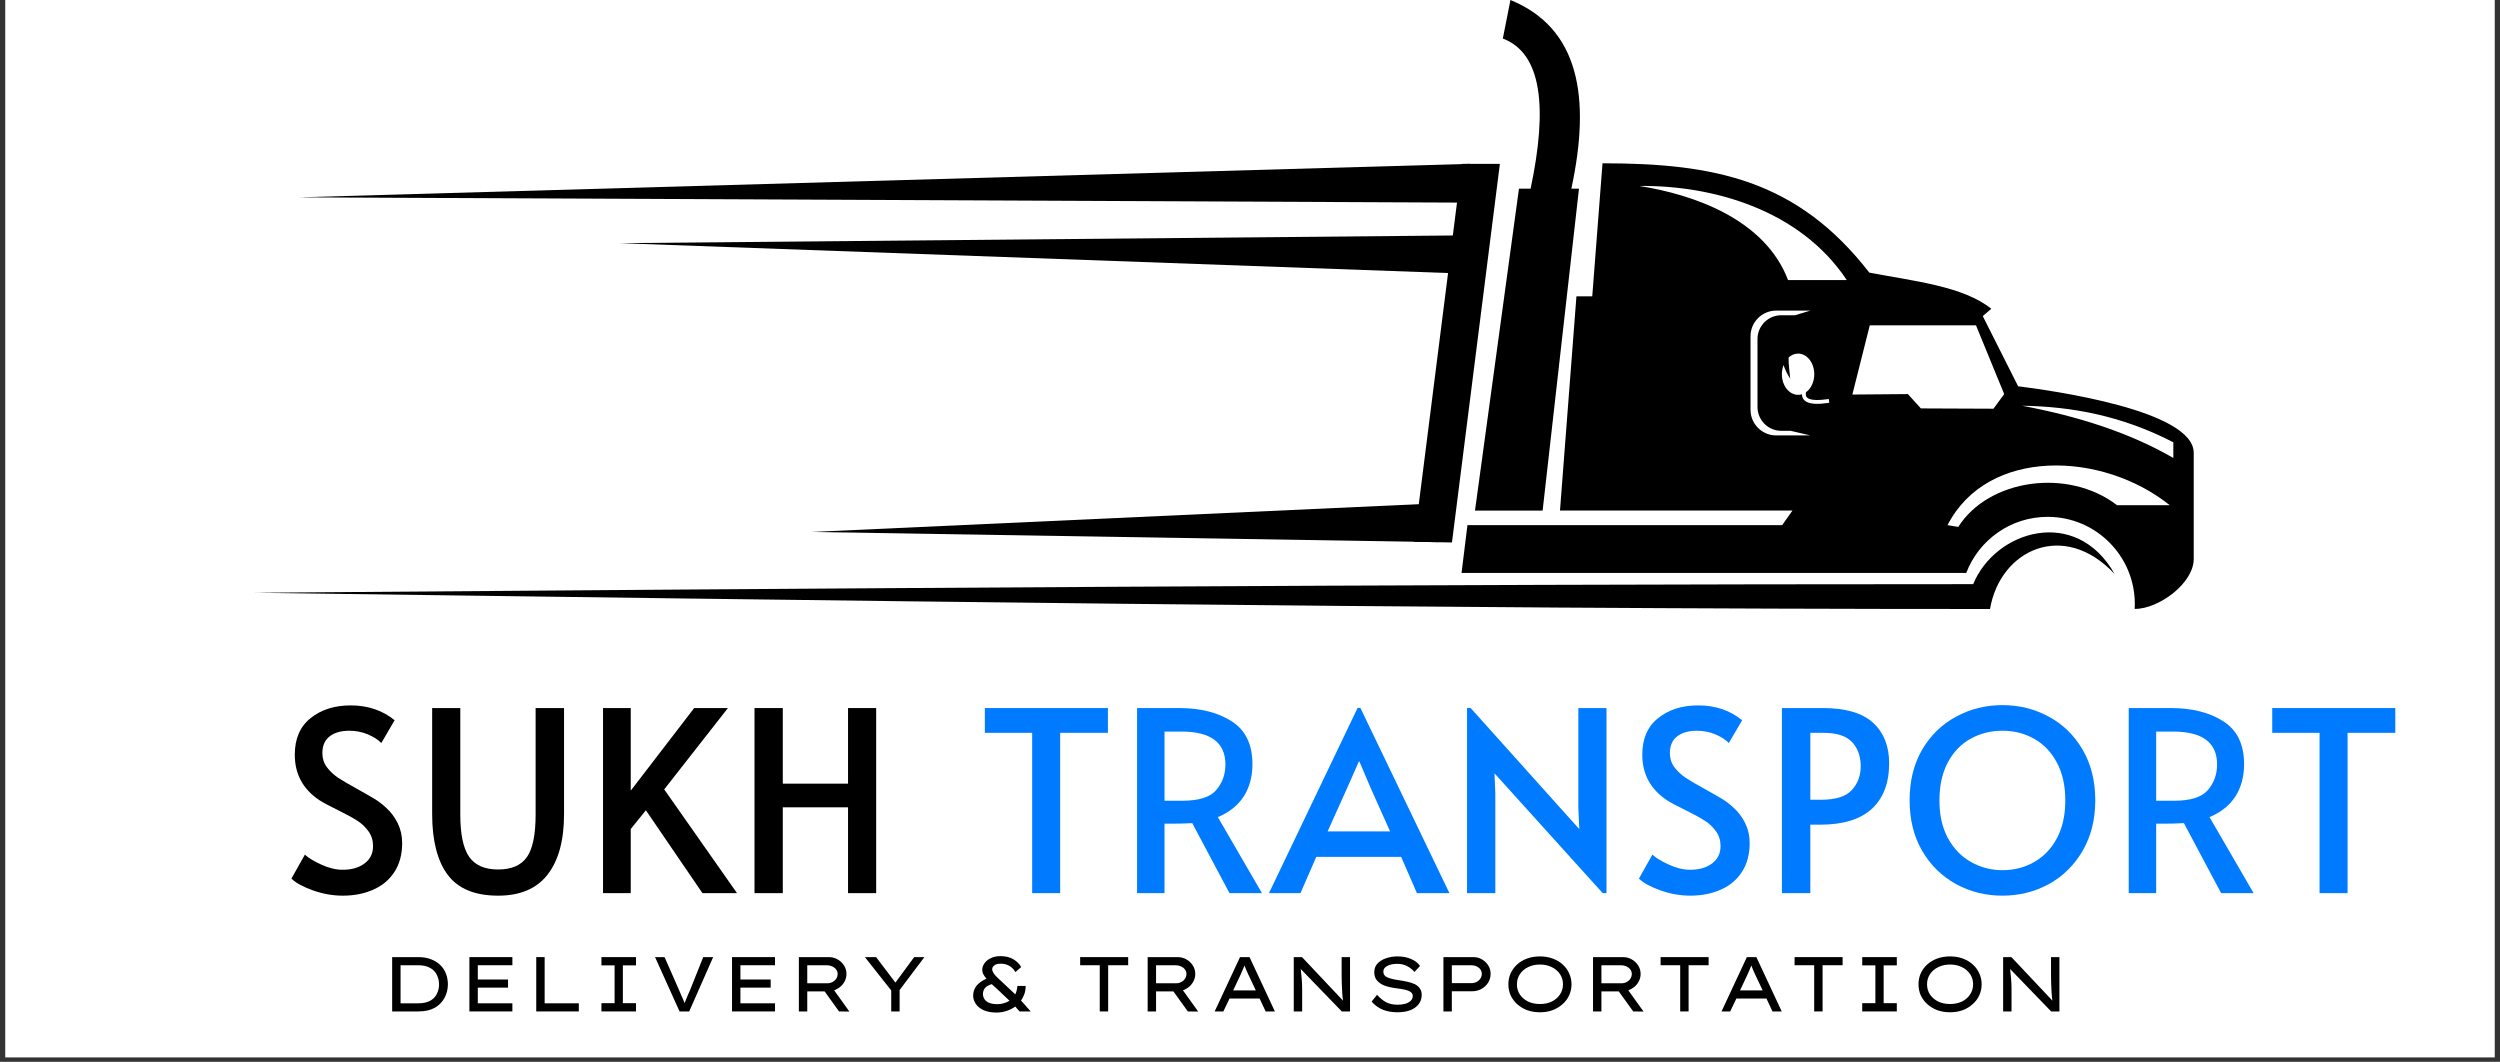<svg version="1.0" preserveAspectRatio="xMidYMid meet" height="158" viewBox="0 0 279 118.5" zoomAndPan="magnify" width="372" xmlns:xlink="http://www.w3.org/1999/xlink" xmlns="http://www.w3.org/2000/svg"><rect x="0" y="0" width="279" height="118.5" fill="#333333" stroke="none"/><defs><g></g><clipPath id="74d8a07ff5"><path clip-rule="nonzero" d="M 0.586 0 L 278.414 0 L 278.414 118.004 L 0.586 118.004 Z M 0.586 0"></path></clipPath><clipPath id="9d3ae4b403"><path clip-rule="nonzero" d="M 28.332 0 L 244.918 0 L 244.918 67.965 L 28.332 67.965 Z M 28.332 0"></path></clipPath></defs><g clip-path="url(#74d8a07ff5)"><path fill-rule="nonzero" fill-opacity="1" d="M 0.586 0 L 278.414 0 L 278.414 118.004 L 0.586 118.004 Z M 0.586 0" fill="#ffffff"></path></g><g clip-path="url(#9d3ae4b403)"><path fill-rule="evenodd" fill-opacity="1" d="M 198.215 34.664 L 202.035 34.664 L 200.332 35.18 L 198.785 35.18 C 197.328 35.18 196.137 36.371 196.137 37.828 L 196.137 45.43 C 196.137 46.887 197.328 48.078 198.785 48.078 L 199.828 48.078 L 202.039 48.594 L 198.219 48.594 C 196.645 48.594 195.359 47.309 195.359 45.734 L 195.359 37.523 C 195.355 35.949 196.645 34.664 198.215 34.664 M 200.668 39.461 C 201.664 39.461 202.473 40.488 202.473 41.766 C 202.473 42.629 202.098 43.383 201.547 43.773 L 201.531 43.898 C 201.52 44.02 201.527 44.148 201.586 44.258 C 201.895 44.812 203.395 44.621 203.879 44.555 L 204.09 44.523 L 204.148 44.945 L 203.938 44.977 C 203.207 45.078 201.652 45.262 201.211 44.465 C 201.133 44.32 201.098 44.164 201.098 44 C 200.961 44.047 200.812 44.066 200.664 44.066 C 199.668 44.066 198.859 43.039 198.859 41.766 C 198.859 41.398 198.922 41.055 199.043 40.746 C 199.23 41.285 199.473 41.789 199.789 42.254 C 199.719 41.473 199.59 40.707 199.605 39.898 C 199.91 39.621 200.273 39.461 200.668 39.461 Z M 208.668 36.305 L 220.52 36.305 L 223.668 43.98 L 222.473 45.613 L 214.371 45.578 L 212.922 43.98 L 206.723 44.031 Z M 206.098 31.254 C 203.914 31.254 201.727 31.254 199.547 31.254 C 196.941 24.414 188.938 21.699 182.945 20.754 C 191.145 20.66 200.895 23.414 206.098 31.254 Z M 242.543 49.359 C 236.844 46.41 231.234 45.363 225.668 45.281 C 231.809 46.441 237.539 48.219 242.543 51.109 C 242.543 50.527 242.543 49.945 242.543 49.359 Z M 242.145 56.383 L 236.266 56.383 C 230.797 52.176 221.918 53.461 218.543 58.805 L 217.344 58.605 C 221.832 49.875 234.66 50.371 242.145 56.383 Z M 169.516 21.055 L 170.816 21.055 C 172.742 11.945 172.059 5.941 167.715 4.301 C 167.996 2.871 168.285 1.434 168.566 0 C 176.242 3.141 177.559 10.844 175.363 21.055 L 176.215 21.055 L 172.156 56.984 L 164.609 56.984 Z M 28.43 66.152 C 93.363 67.016 157.316 67.965 222.086 67.965 C 223.215 61.332 230.34 58.012 235.992 64.059 C 231.676 56.422 222.664 59.207 220.207 65.191 C 156.262 65.191 92.375 65.656 28.43 66.152 Z M 225.223 43.109 C 223.906 40.496 222.594 37.887 221.277 35.277 C 221.594 35.004 221.91 34.734 222.23 34.461 C 219.09 31.934 213.613 31.379 208.613 30.422 C 200.562 20.031 191.246 18.223 178.84 18.223 L 177.695 33.074 L 175.93 33.074 L 174.094 56.977 L 200.039 56.977 L 198.891 58.602 L 163.766 58.602 L 163.109 63.938 L 219.434 63.938 C 220.828 60.281 224.371 57.68 228.52 57.68 C 233.891 57.68 238.246 62.035 238.246 67.406 C 238.246 67.594 238.238 67.777 238.23 67.961 C 240.914 67.961 244.82 65.105 244.82 62.375 C 244.82 58.43 244.82 54.48 244.82 50.539 C 244.82 45.777 228.934 43.574 225.223 43.109 Z M 225.223 43.109" fill="#000000"></path></g><path fill-rule="evenodd" fill-opacity="1" d="M 157.805 60.461 L 163.148 18.285 L 167.387 18.285 L 162.039 60.539 Z M 157.805 60.461" fill="#000000"></path><path fill-rule="evenodd" fill-opacity="1" d="M 164.051 18.285 L 33.312 22.023 L 164.305 22.617 Z M 164.051 18.285" fill="#000000"></path><path fill-rule="evenodd" fill-opacity="1" d="M 164.52 26.258 L 69.164 27.137 L 164.773 30.586 Z M 164.52 26.258" fill="#000000"></path><path fill-rule="evenodd" fill-opacity="1" d="M 160.301 56.176 L 90.598 59.367 L 160.555 60.504 Z M 160.301 56.176" fill="#000000"></path><g fill-opacity="1" fill="#000000"><g transform="translate(31.32, 99.675)"><g><path d="M 6.938 0.281 C 5.812 0.281 4.695 0.082 3.594 -0.312 C 2.488 -0.707 1.691 -1.145 1.203 -1.625 L 2.703 -4.297 C 3.086 -3.941 3.695 -3.57 4.531 -3.188 C 5.363 -2.801 6.164 -2.609 6.938 -2.609 C 7.926 -2.609 8.734 -2.844 9.359 -3.312 C 9.992 -3.781 10.312 -4.426 10.312 -5.25 C 10.312 -5.883 10.141 -6.438 9.797 -6.906 C 9.461 -7.375 9.051 -7.766 8.562 -8.078 C 8.082 -8.391 7.391 -8.77 6.484 -9.219 C 5.422 -9.738 4.691 -10.129 4.297 -10.391 C 2.484 -11.609 1.578 -13.297 1.578 -15.453 C 1.578 -17.234 2.164 -18.594 3.344 -19.531 C 4.52 -20.477 6.008 -20.953 7.812 -20.953 C 9.738 -20.953 11.375 -20.398 12.719 -19.297 L 11.234 -16.75 C 10.879 -17.125 10.379 -17.445 9.734 -17.719 C 9.086 -17.988 8.398 -18.125 7.672 -18.125 C 6.734 -18.125 5.992 -17.91 5.453 -17.484 C 4.922 -17.066 4.656 -16.445 4.656 -15.625 C 4.656 -15.039 4.82 -14.52 5.156 -14.062 C 5.5 -13.602 5.926 -13.203 6.438 -12.859 C 6.957 -12.523 7.66 -12.113 8.547 -11.625 C 9.391 -11.156 10.035 -10.785 10.484 -10.516 C 10.93 -10.242 11.352 -9.922 11.75 -9.547 C 12.289 -9.066 12.727 -8.488 13.062 -7.812 C 13.395 -7.133 13.562 -6.395 13.562 -5.594 C 13.562 -4.332 13.273 -3.258 12.703 -2.375 C 12.141 -1.5 11.352 -0.836 10.344 -0.391 C 9.344 0.055 8.207 0.281 6.938 0.281 Z M 6.938 0.281"></path></g></g></g><g fill-opacity="1" fill="#000000"><g transform="translate(46.291, 99.675)"><g><path d="M 9.297 0.281 C 6.711 0.281 4.836 -0.492 3.672 -2.047 C 2.516 -3.598 1.938 -5.859 1.938 -8.828 L 1.938 -20.656 L 5.078 -20.656 L 5.078 -8.766 C 5.078 -6.578 5.406 -5.008 6.062 -4.062 C 6.719 -3.113 7.797 -2.641 9.297 -2.641 C 10.797 -2.641 11.867 -3.102 12.516 -4.031 C 13.16 -4.957 13.484 -6.535 13.484 -8.766 L 13.484 -20.656 L 16.656 -20.656 L 16.656 -8.828 C 16.656 -5.879 16.039 -3.625 14.812 -2.062 C 13.594 -0.5 11.754 0.281 9.297 0.281 Z M 9.297 0.281"></path></g></g></g><g fill-opacity="1" fill="#000000"><g transform="translate(65.11, 99.675)"><g><path d="M 6.969 -9.25 L 5.281 -7.156 L 5.281 0 L 2.188 0 L 2.188 -20.656 L 5.281 -20.656 L 5.281 -11.438 L 12.359 -20.656 L 16.125 -20.656 L 9.016 -11.578 L 17.141 0 L 13.281 0 Z M 6.969 -9.25"></path></g></g></g><g fill-opacity="1" fill="#000000"><g transform="translate(82.047, 99.675)"><g><path d="M 2.156 -20.656 L 5.312 -20.656 L 5.312 -12.219 L 12.594 -12.219 L 12.594 -20.656 L 15.734 -20.656 L 15.734 0 L 12.594 0 L 12.594 -9.578 L 5.312 -9.578 L 5.312 0 L 2.156 0 Z M 2.156 -20.656"></path></g></g></g><g fill-opacity="1" fill="#000000"><g transform="translate(100.17, 99.675)"><g></g></g></g><g fill-opacity="1" fill="#000000"><g transform="translate(42.343, 112.876)"><g><path d="M 4.359 -6.062 C 4.898 -6.062 5.375 -5.977 5.781 -5.812 C 6.188 -5.656 6.531 -5.438 6.812 -5.156 C 7.094 -4.883 7.301 -4.562 7.438 -4.188 C 7.57 -3.82 7.641 -3.438 7.641 -3.031 C 7.641 -2.477 7.516 -1.973 7.266 -1.516 C 7.023 -1.055 6.66 -0.688 6.172 -0.406 C 5.68 -0.133 5.078 0 4.359 0 L 1.422 0 L 1.422 -6.062 Z M 4.312 -0.906 C 4.863 -0.906 5.312 -1 5.656 -1.188 C 6 -1.375 6.25 -1.629 6.406 -1.953 C 6.57 -2.273 6.656 -2.633 6.656 -3.031 C 6.656 -3.406 6.57 -3.754 6.406 -4.078 C 6.25 -4.41 6 -4.672 5.656 -4.859 C 5.312 -5.055 4.863 -5.156 4.312 -5.156 L 2.359 -5.156 L 2.359 -0.906 Z M 4.312 -0.906"></path></g></g></g><g fill-opacity="1" fill="#000000"><g transform="translate(50.963, 112.876)"><g><path d="M 1.422 -6.062 L 6.219 -6.062 L 6.219 -5.156 L 2.359 -5.156 L 2.359 -3.562 L 5.734 -3.562 L 5.734 -2.656 L 2.359 -2.656 L 2.359 -0.906 L 6.219 -0.906 L 6.219 0 L 1.422 0 Z M 1.422 -6.062"></path></g></g></g><g fill-opacity="1" fill="#000000"><g transform="translate(58.423, 112.876)"><g><path d="M 6.172 -0.906 L 6.172 0 L 1.422 0 L 1.422 -6.062 L 2.359 -6.062 L 2.359 -0.906 Z M 6.172 -0.906"></path></g></g></g><g fill-opacity="1" fill="#000000"><g transform="translate(65.683, 112.876)"><g><path d="M 5.297 0 L 1.438 0 L 1.438 -0.922 L 2.906 -0.922 L 2.906 -5.141 L 1.438 -5.141 L 1.438 -6.062 L 5.297 -6.062 L 5.297 -5.141 L 3.828 -5.141 L 3.828 -0.922 L 5.297 -0.922 Z M 5.297 0"></path></g></g></g><g fill-opacity="1" fill="#000000"><g transform="translate(72.432, 112.876)"><g><path d="M 7.156 -6.062 L 4.484 0 L 3.406 0 L 0.672 -6.062 L 1.734 -6.062 L 3.328 -2.438 C 3.422 -2.219 3.523 -1.973 3.641 -1.703 C 3.766 -1.441 3.875 -1.188 3.969 -0.938 C 4.07 -1.188 4.176 -1.441 4.281 -1.703 C 4.395 -1.961 4.5 -2.203 4.594 -2.422 L 6.047 -6.062 Z M 7.156 -6.062"></path></g></g></g><g fill-opacity="1" fill="#000000"><g transform="translate(80.272, 112.876)"><g><path d="M 1.422 -6.062 L 6.219 -6.062 L 6.219 -5.156 L 2.359 -5.156 L 2.359 -3.562 L 5.734 -3.562 L 5.734 -2.656 L 2.359 -2.656 L 2.359 -0.906 L 6.219 -0.906 L 6.219 0 L 1.422 0 Z M 1.422 -6.062"></path></g></g></g><g fill-opacity="1" fill="#000000"><g transform="translate(87.731, 112.876)"><g><path d="M 6.734 -4.188 C 6.734 -3.906 6.672 -3.641 6.547 -3.391 C 6.43 -3.148 6.27 -2.941 6.062 -2.766 C 5.852 -2.586 5.617 -2.453 5.359 -2.359 L 7.062 0.016 L 5.906 0 L 4.297 -2.234 L 2.359 -2.234 L 2.359 0 L 1.422 0 L 1.422 -6.062 L 4.781 -6.062 C 5.125 -6.062 5.441 -5.977 5.734 -5.812 C 6.035 -5.645 6.273 -5.422 6.453 -5.141 C 6.641 -4.859 6.734 -4.539 6.734 -4.188 Z M 4.531 -5.156 L 2.359 -5.156 L 2.359 -3.141 L 4.594 -3.141 C 4.801 -3.141 4.992 -3.188 5.172 -3.281 C 5.348 -3.375 5.488 -3.5 5.594 -3.656 C 5.695 -3.82 5.75 -4 5.75 -4.188 C 5.75 -4.375 5.691 -4.539 5.578 -4.688 C 5.473 -4.832 5.328 -4.945 5.141 -5.031 C 4.953 -5.113 4.75 -5.156 4.531 -5.156 Z M 4.531 -5.156"></path></g></g></g><g fill-opacity="1" fill="#000000"><g transform="translate(95.944, 112.876)"><g><path d="M 7.219 -6.062 L 4.453 -2.391 L 4.453 0 L 3.516 0 L 3.516 -2.344 L 0.578 -6.062 L 1.828 -6.062 L 3.984 -3.219 L 6.078 -6.062 Z M 7.219 -6.062"></path></g></g></g><g fill-opacity="1" fill="#000000"><g transform="translate(103.742, 112.876)"><g></g></g></g><g fill-opacity="1" fill="#000000"><g transform="translate(107.588, 112.876)"><g><path d="M 3.656 0.125 C 3.062 0.125 2.566 0.035 2.172 -0.141 C 1.785 -0.328 1.492 -0.566 1.297 -0.859 C 1.109 -1.148 1.016 -1.457 1.016 -1.781 C 1.016 -2.164 1.133 -2.52 1.375 -2.844 C 1.625 -3.164 2 -3.438 2.5 -3.656 C 2.363 -3.812 2.25 -3.973 2.156 -4.141 C 2.07 -4.305 2.031 -4.477 2.031 -4.656 C 2.031 -4.895 2.109 -5.129 2.266 -5.359 C 2.43 -5.598 2.664 -5.789 2.969 -5.938 C 3.281 -6.094 3.648 -6.172 4.078 -6.172 C 4.648 -6.172 5.129 -6.051 5.516 -5.812 C 5.898 -5.582 6.188 -5.297 6.375 -4.953 L 5.734 -4.391 C 5.535 -4.723 5.297 -4.961 5.016 -5.109 C 4.734 -5.254 4.438 -5.328 4.125 -5.328 C 3.758 -5.328 3.504 -5.258 3.359 -5.125 C 3.211 -5 3.141 -4.863 3.141 -4.719 C 3.141 -4.582 3.188 -4.441 3.281 -4.297 C 3.375 -4.148 3.488 -4.008 3.625 -3.875 C 3.758 -3.738 3.891 -3.613 4.016 -3.5 L 5.719 -1.906 C 5.781 -2.039 5.832 -2.188 5.875 -2.344 C 5.914 -2.5 5.941 -2.664 5.953 -2.844 L 6.875 -2.844 C 6.875 -2.52 6.828 -2.223 6.734 -1.953 C 6.641 -1.68 6.516 -1.438 6.359 -1.219 C 6.547 -1.008 6.738 -0.789 6.938 -0.562 C 7.145 -0.344 7.312 -0.156 7.438 0 L 6.203 0 C 6.129 -0.07 6.047 -0.16 5.953 -0.266 C 5.867 -0.367 5.789 -0.461 5.719 -0.547 C 5.414 -0.328 5.082 -0.16 4.719 -0.047 C 4.363 0.066 4.008 0.125 3.656 0.125 Z M 2.109 -1.938 C 2.109 -1.75 2.16 -1.566 2.266 -1.391 C 2.367 -1.223 2.539 -1.082 2.781 -0.969 C 3.02 -0.863 3.336 -0.812 3.734 -0.812 C 3.953 -0.812 4.176 -0.844 4.406 -0.906 C 4.645 -0.969 4.867 -1.062 5.078 -1.188 L 3.578 -2.609 C 3.504 -2.672 3.426 -2.738 3.344 -2.812 C 3.258 -2.895 3.176 -2.973 3.094 -3.047 C 2.719 -2.93 2.457 -2.773 2.312 -2.578 C 2.176 -2.391 2.109 -2.176 2.109 -1.938 Z M 2.109 -1.938"></path></g></g></g><g fill-opacity="1" fill="#000000"><g transform="translate(115.948, 112.876)"><g></g></g></g><g fill-opacity="1" fill="#000000"><g transform="translate(119.795, 112.876)"><g><path d="M 2.938 0 L 2.938 -5.156 L 0.75 -5.156 L 0.75 -6.062 L 6.109 -6.062 L 6.109 -5.156 L 3.875 -5.156 L 3.875 0 Z M 2.938 0"></path></g></g></g><g fill-opacity="1" fill="#000000"><g transform="translate(126.657, 112.876)"><g><path d="M 6.734 -4.188 C 6.734 -3.906 6.672 -3.641 6.547 -3.391 C 6.43 -3.148 6.27 -2.941 6.062 -2.766 C 5.852 -2.586 5.617 -2.453 5.359 -2.359 L 7.062 0.016 L 5.906 0 L 4.297 -2.234 L 2.359 -2.234 L 2.359 0 L 1.422 0 L 1.422 -6.062 L 4.781 -6.062 C 5.125 -6.062 5.441 -5.977 5.734 -5.812 C 6.035 -5.645 6.273 -5.422 6.453 -5.141 C 6.641 -4.859 6.734 -4.539 6.734 -4.188 Z M 4.531 -5.156 L 2.359 -5.156 L 2.359 -3.141 L 4.594 -3.141 C 4.801 -3.141 4.992 -3.188 5.172 -3.281 C 5.348 -3.375 5.488 -3.5 5.594 -3.656 C 5.695 -3.82 5.75 -4 5.75 -4.188 C 5.75 -4.375 5.691 -4.539 5.578 -4.688 C 5.473 -4.832 5.328 -4.945 5.141 -5.031 C 4.953 -5.113 4.75 -5.156 4.531 -5.156 Z M 4.531 -5.156"></path></g></g></g><g fill-opacity="1" fill="#000000"><g transform="translate(134.87, 112.876)"><g><path d="M 6.375 0 L 5.703 -1.438 L 2.344 -1.438 L 1.656 0 L 0.688 0 L 3.516 -6.062 L 4.578 -6.062 L 7.406 0 Z M 3.547 -4.031 L 2.75 -2.344 L 5.281 -2.344 L 4.469 -4.062 C 4.395 -4.238 4.316 -4.41 4.234 -4.578 C 4.16 -4.742 4.086 -4.926 4.016 -5.125 C 3.941 -4.926 3.863 -4.738 3.781 -4.562 C 3.707 -4.383 3.629 -4.207 3.547 -4.031 Z M 3.547 -4.031"></path></g></g></g><g fill-opacity="1" fill="#000000"><g transform="translate(142.961, 112.876)"><g><path d="M 6.766 -6.062 L 7.703 -6.062 L 7.703 0 L 6.781 0 L 2.203 -4.734 C 2.242 -4.367 2.281 -4 2.312 -3.625 C 2.344 -3.258 2.359 -2.891 2.359 -2.516 L 2.359 0 L 1.422 0 L 1.422 -6.062 L 2.344 -6.062 L 6.922 -1.203 C 6.879 -1.484 6.848 -1.789 6.828 -2.125 C 6.805 -2.457 6.789 -2.789 6.781 -3.125 C 6.77 -3.457 6.766 -3.77 6.766 -4.062 Z M 6.766 -6.062"></path></g></g></g><g fill-opacity="1" fill="#000000"><g transform="translate(152.101, 112.876)"><g><path d="M 1.578 -1.859 C 1.891 -1.504 2.223 -1.227 2.578 -1.031 C 2.941 -0.844 3.375 -0.75 3.875 -0.75 C 4.156 -0.75 4.426 -0.781 4.688 -0.844 C 4.945 -0.914 5.156 -1.023 5.312 -1.172 C 5.477 -1.316 5.562 -1.5 5.562 -1.719 C 5.562 -1.906 5.488 -2.051 5.344 -2.156 C 5.195 -2.27 4.984 -2.359 4.703 -2.422 C 4.422 -2.484 4.078 -2.539 3.672 -2.594 C 3.18 -2.656 2.754 -2.754 2.391 -2.891 C 2.035 -3.035 1.758 -3.227 1.562 -3.469 C 1.363 -3.707 1.266 -4.008 1.266 -4.375 C 1.266 -4.75 1.379 -5.066 1.609 -5.328 C 1.848 -5.586 2.16 -5.785 2.547 -5.922 C 2.941 -6.066 3.375 -6.141 3.844 -6.141 C 4.426 -6.141 4.93 -6.047 5.359 -5.859 C 5.797 -5.68 6.133 -5.422 6.375 -5.078 L 5.75 -4.406 C 5.539 -4.664 5.273 -4.879 4.953 -5.047 C 4.629 -5.223 4.25 -5.312 3.812 -5.312 C 3.375 -5.312 3.008 -5.234 2.719 -5.078 C 2.426 -4.93 2.281 -4.723 2.281 -4.453 C 2.281 -4.242 2.348 -4.078 2.484 -3.953 C 2.629 -3.836 2.832 -3.742 3.094 -3.672 C 3.352 -3.598 3.66 -3.535 4.016 -3.484 C 4.348 -3.441 4.664 -3.383 4.969 -3.312 C 5.27 -3.25 5.539 -3.16 5.781 -3.047 C 6.02 -2.93 6.207 -2.773 6.344 -2.578 C 6.488 -2.391 6.562 -2.148 6.562 -1.859 C 6.562 -1.461 6.453 -1.117 6.234 -0.828 C 6.016 -0.535 5.703 -0.305 5.297 -0.141 C 4.891 0.016 4.41 0.094 3.859 0.094 C 3.254 0.094 2.711 0 2.234 -0.188 C 1.766 -0.375 1.344 -0.676 0.969 -1.094 Z M 1.578 -1.859"></path></g></g></g><g fill-opacity="1" fill="#000000"><g transform="translate(159.665, 112.876)"><g><path d="M 4.75 -6.062 C 5.102 -6.062 5.426 -5.977 5.719 -5.812 C 6.008 -5.645 6.242 -5.422 6.422 -5.141 C 6.598 -4.859 6.688 -4.547 6.688 -4.203 C 6.688 -3.836 6.594 -3.504 6.406 -3.203 C 6.219 -2.91 5.961 -2.676 5.641 -2.5 C 5.328 -2.332 4.984 -2.25 4.609 -2.25 L 2.359 -2.25 L 2.359 0 L 1.422 0 L 1.422 -6.062 Z M 4.547 -3.156 C 4.754 -3.156 4.945 -3.203 5.125 -3.297 C 5.301 -3.391 5.441 -3.516 5.547 -3.672 C 5.648 -3.828 5.703 -4.004 5.703 -4.203 C 5.703 -4.379 5.648 -4.539 5.547 -4.688 C 5.441 -4.832 5.301 -4.945 5.125 -5.031 C 4.945 -5.113 4.754 -5.156 4.547 -5.156 L 2.359 -5.156 L 2.359 -3.156 Z M 4.547 -3.156"></path></g></g></g><g fill-opacity="1" fill="#000000"><g transform="translate(167.366, 112.876)"><g><path d="M 8.016 -3.031 C 8.016 -2.594 7.926 -2.18 7.75 -1.797 C 7.582 -1.422 7.336 -1.094 7.016 -0.812 C 6.703 -0.531 6.332 -0.305 5.906 -0.141 C 5.477 0.016 5.008 0.094 4.5 0.094 C 3.977 0.094 3.5 0.016 3.062 -0.141 C 2.633 -0.305 2.266 -0.531 1.953 -0.812 C 1.641 -1.094 1.395 -1.422 1.219 -1.797 C 1.051 -2.18 0.969 -2.594 0.969 -3.031 C 0.969 -3.469 1.051 -3.875 1.219 -4.25 C 1.395 -4.633 1.641 -4.969 1.953 -5.25 C 2.266 -5.531 2.633 -5.75 3.062 -5.906 C 3.5 -6.062 3.977 -6.141 4.5 -6.141 C 5.008 -6.141 5.477 -6.062 5.906 -5.906 C 6.332 -5.75 6.703 -5.531 7.016 -5.25 C 7.336 -4.969 7.582 -4.633 7.75 -4.25 C 7.926 -3.875 8.016 -3.469 8.016 -3.031 Z M 7.062 -3.031 C 7.062 -3.445 6.953 -3.82 6.734 -4.156 C 6.516 -4.488 6.211 -4.75 5.828 -4.938 C 5.441 -5.133 5 -5.234 4.5 -5.234 C 3.988 -5.234 3.539 -5.133 3.156 -4.938 C 2.77 -4.75 2.469 -4.488 2.25 -4.156 C 2.031 -3.82 1.922 -3.445 1.922 -3.031 C 1.922 -2.602 2.031 -2.223 2.25 -1.891 C 2.469 -1.566 2.77 -1.305 3.156 -1.109 C 3.539 -0.922 3.988 -0.828 4.5 -0.828 C 5 -0.828 5.441 -0.922 5.828 -1.109 C 6.211 -1.305 6.516 -1.57 6.734 -1.906 C 6.953 -2.238 7.062 -2.613 7.062 -3.031 Z M 7.062 -3.031"></path></g></g></g><g fill-opacity="1" fill="#000000"><g transform="translate(176.359, 112.876)"><g><path d="M 6.734 -4.188 C 6.734 -3.906 6.672 -3.641 6.547 -3.391 C 6.43 -3.148 6.27 -2.941 6.062 -2.766 C 5.852 -2.586 5.617 -2.453 5.359 -2.359 L 7.062 0.016 L 5.906 0 L 4.297 -2.234 L 2.359 -2.234 L 2.359 0 L 1.422 0 L 1.422 -6.062 L 4.781 -6.062 C 5.125 -6.062 5.441 -5.977 5.734 -5.812 C 6.035 -5.645 6.273 -5.422 6.453 -5.141 C 6.641 -4.859 6.734 -4.539 6.734 -4.188 Z M 4.531 -5.156 L 2.359 -5.156 L 2.359 -3.141 L 4.594 -3.141 C 4.801 -3.141 4.992 -3.188 5.172 -3.281 C 5.348 -3.375 5.488 -3.5 5.594 -3.656 C 5.695 -3.82 5.75 -4 5.75 -4.188 C 5.75 -4.375 5.691 -4.539 5.578 -4.688 C 5.473 -4.832 5.328 -4.945 5.141 -5.031 C 4.953 -5.113 4.75 -5.156 4.531 -5.156 Z M 4.531 -5.156"></path></g></g></g><g fill-opacity="1" fill="#000000"><g transform="translate(184.572, 112.876)"><g><path d="M 2.938 0 L 2.938 -5.156 L 0.75 -5.156 L 0.75 -6.062 L 6.109 -6.062 L 6.109 -5.156 L 3.875 -5.156 L 3.875 0 Z M 2.938 0"></path></g></g></g><g fill-opacity="1" fill="#000000"><g transform="translate(191.434, 112.876)"><g><path d="M 6.375 0 L 5.703 -1.438 L 2.344 -1.438 L 1.656 0 L 0.688 0 L 3.516 -6.062 L 4.578 -6.062 L 7.406 0 Z M 3.547 -4.031 L 2.75 -2.344 L 5.281 -2.344 L 4.469 -4.062 C 4.395 -4.238 4.316 -4.41 4.234 -4.578 C 4.16 -4.742 4.086 -4.926 4.016 -5.125 C 3.941 -4.926 3.863 -4.738 3.781 -4.562 C 3.707 -4.383 3.629 -4.207 3.547 -4.031 Z M 3.547 -4.031"></path></g></g></g><g fill-opacity="1" fill="#000000"><g transform="translate(199.525, 112.876)"><g><path d="M 2.938 0 L 2.938 -5.156 L 0.75 -5.156 L 0.75 -6.062 L 6.109 -6.062 L 6.109 -5.156 L 3.875 -5.156 L 3.875 0 Z M 2.938 0"></path></g></g></g><g fill-opacity="1" fill="#000000"><g transform="translate(206.387, 112.876)"><g><path d="M 5.297 0 L 1.438 0 L 1.438 -0.922 L 2.906 -0.922 L 2.906 -5.141 L 1.438 -5.141 L 1.438 -6.062 L 5.297 -6.062 L 5.297 -5.141 L 3.828 -5.141 L 3.828 -0.922 L 5.297 -0.922 Z M 5.297 0"></path></g></g></g><g fill-opacity="1" fill="#000000"><g transform="translate(213.136, 112.876)"><g><path d="M 8.016 -3.031 C 8.016 -2.594 7.926 -2.18 7.75 -1.797 C 7.582 -1.422 7.336 -1.094 7.016 -0.812 C 6.703 -0.531 6.332 -0.305 5.906 -0.141 C 5.477 0.016 5.008 0.094 4.5 0.094 C 3.977 0.094 3.5 0.016 3.062 -0.141 C 2.633 -0.305 2.266 -0.531 1.953 -0.812 C 1.641 -1.094 1.395 -1.422 1.219 -1.797 C 1.051 -2.18 0.969 -2.594 0.969 -3.031 C 0.969 -3.469 1.051 -3.875 1.219 -4.25 C 1.395 -4.633 1.641 -4.969 1.953 -5.25 C 2.266 -5.531 2.633 -5.75 3.062 -5.906 C 3.5 -6.062 3.977 -6.141 4.5 -6.141 C 5.008 -6.141 5.477 -6.062 5.906 -5.906 C 6.332 -5.75 6.703 -5.531 7.016 -5.25 C 7.336 -4.969 7.582 -4.633 7.75 -4.25 C 7.926 -3.875 8.016 -3.469 8.016 -3.031 Z M 7.062 -3.031 C 7.062 -3.445 6.953 -3.82 6.734 -4.156 C 6.516 -4.488 6.211 -4.75 5.828 -4.938 C 5.441 -5.133 5 -5.234 4.5 -5.234 C 3.988 -5.234 3.539 -5.133 3.156 -4.938 C 2.77 -4.75 2.469 -4.488 2.25 -4.156 C 2.031 -3.82 1.922 -3.445 1.922 -3.031 C 1.922 -2.602 2.031 -2.223 2.25 -1.891 C 2.469 -1.566 2.77 -1.305 3.156 -1.109 C 3.539 -0.922 3.988 -0.828 4.5 -0.828 C 5 -0.828 5.441 -0.922 5.828 -1.109 C 6.211 -1.305 6.516 -1.57 6.734 -1.906 C 6.953 -2.238 7.062 -2.613 7.062 -3.031 Z M 7.062 -3.031"></path></g></g></g><g fill-opacity="1" fill="#000000"><g transform="translate(222.128, 112.876)"><g><path d="M 6.766 -6.062 L 7.703 -6.062 L 7.703 0 L 6.781 0 L 2.203 -4.734 C 2.242 -4.367 2.281 -4 2.312 -3.625 C 2.344 -3.258 2.359 -2.891 2.359 -2.516 L 2.359 0 L 1.422 0 L 1.422 -6.062 L 2.344 -6.062 L 6.922 -1.203 C 6.879 -1.484 6.848 -1.789 6.828 -2.125 C 6.805 -2.457 6.789 -2.789 6.781 -3.125 C 6.77 -3.457 6.766 -3.77 6.766 -4.062 Z M 6.766 -6.062"></path></g></g></g><g fill-opacity="1" fill="#007bff"><g transform="translate(109.065, 99.675)"><g><path d="M 6.125 -17.891 L 0.844 -17.891 L 0.844 -20.656 L 14.578 -20.656 L 14.578 -17.891 L 9.25 -17.891 L 9.25 0 L 6.125 0 Z M 6.125 -17.891"></path></g></g></g><g fill-opacity="1" fill="#007bff"><g transform="translate(124.71, 99.675)"><g><path d="M 12.5 0 L 8.344 -7.812 C 7.477 -7.77 6.711 -7.75 6.047 -7.75 L 5.25 -7.75 L 5.25 0 L 2.188 0 L 2.188 -20.656 L 6.891 -20.656 C 9.266 -20.656 11.219 -20.16 12.75 -19.172 C 14.289 -18.191 15.062 -16.598 15.062 -14.391 C 15.062 -13.004 14.738 -11.805 14.094 -10.797 C 13.445 -9.797 12.484 -9.023 11.203 -8.484 L 16.125 0 Z M 7.25 -10.312 C 9.082 -10.312 10.336 -10.707 11.016 -11.5 C 11.703 -12.301 12.047 -13.254 12.047 -14.359 C 12.047 -16.805 10.41 -18.031 7.141 -18.031 L 5.25 -18.031 L 5.25 -10.312 Z M 7.25 -10.312"></path></g></g></g><g fill-opacity="1" fill="#007bff"><g transform="translate(142.069, 99.675)"><g><path d="M 9.75 -20.672 L 19.688 0 L 16.062 0 L 14.297 -4.047 L 4.828 -4.047 L 3.062 0 L -0.453 0 L 9.438 -20.672 Z M 8.344 -11.891 L 6.094 -6.891 L 13.062 -6.891 L 10.844 -11.859 L 9.641 -14.688 L 9.578 -14.688 Z M 8.344 -11.891"></path></g></g></g><g fill-opacity="1" fill="#007bff"><g transform="translate(161.534, 99.675)"><g><path d="M 5.25 -13.375 L 5.344 -11.125 L 5.344 0 L 2.188 0 L 2.188 -20.672 L 2.578 -20.672 L 14.719 -7.141 L 14.609 -9.5 L 14.609 -20.656 L 17.75 -20.656 L 17.75 0 L 17.328 0 Z M 5.25 -13.375"></path></g></g></g><g fill-opacity="1" fill="#007bff"><g transform="translate(181.702, 99.675)"><g><path d="M 6.938 0.281 C 5.812 0.281 4.695 0.082 3.594 -0.312 C 2.488 -0.707 1.691 -1.145 1.203 -1.625 L 2.703 -4.297 C 3.086 -3.941 3.695 -3.57 4.531 -3.188 C 5.363 -2.801 6.164 -2.609 6.938 -2.609 C 7.926 -2.609 8.734 -2.844 9.359 -3.312 C 9.992 -3.781 10.312 -4.426 10.312 -5.25 C 10.312 -5.883 10.141 -6.438 9.797 -6.906 C 9.461 -7.375 9.051 -7.766 8.562 -8.078 C 8.082 -8.391 7.391 -8.77 6.484 -9.219 C 5.422 -9.738 4.691 -10.129 4.297 -10.391 C 2.484 -11.609 1.578 -13.297 1.578 -15.453 C 1.578 -17.234 2.164 -18.594 3.344 -19.531 C 4.52 -20.477 6.008 -20.953 7.812 -20.953 C 9.738 -20.953 11.375 -20.398 12.719 -19.297 L 11.234 -16.75 C 10.879 -17.125 10.379 -17.445 9.734 -17.719 C 9.086 -17.988 8.398 -18.125 7.672 -18.125 C 6.734 -18.125 5.992 -17.91 5.453 -17.484 C 4.922 -17.066 4.656 -16.445 4.656 -15.625 C 4.656 -15.039 4.82 -14.52 5.156 -14.062 C 5.5 -13.602 5.926 -13.203 6.438 -12.859 C 6.957 -12.523 7.66 -12.113 8.547 -11.625 C 9.391 -11.156 10.035 -10.785 10.484 -10.516 C 10.93 -10.242 11.352 -9.922 11.75 -9.547 C 12.289 -9.066 12.727 -8.488 13.062 -7.812 C 13.395 -7.133 13.562 -6.395 13.562 -5.594 C 13.562 -4.332 13.273 -3.258 12.703 -2.375 C 12.141 -1.5 11.352 -0.836 10.344 -0.391 C 9.344 0.055 8.207 0.281 6.938 0.281 Z M 6.938 0.281"></path></g></g></g><g fill-opacity="1" fill="#007bff"><g transform="translate(196.673, 99.675)"><g><path d="M 2.188 -20.656 L 6.75 -20.656 C 9.312 -20.656 11.188 -20.102 12.375 -19 C 13.562 -17.906 14.156 -16.406 14.156 -14.5 C 14.156 -12.289 13.508 -10.594 12.219 -9.406 C 10.926 -8.227 9.008 -7.641 6.469 -7.641 L 5.359 -7.641 L 5.359 0 L 2.188 0 Z M 6.547 -10.422 C 8.191 -10.422 9.344 -10.785 10 -11.516 C 10.656 -12.242 10.984 -13.125 10.984 -14.156 C 10.984 -15.258 10.664 -16.156 10.031 -16.844 C 9.395 -17.539 8.328 -17.891 6.828 -17.891 L 5.359 -17.891 L 5.359 -10.422 Z M 6.547 -10.422"></path></g></g></g><g fill-opacity="1" fill="#007bff"><g transform="translate(211.785, 99.675)"><g><path d="M 11.688 0.281 C 9.812 0.281 8.082 -0.148 6.5 -1.016 C 4.914 -1.891 3.656 -3.129 2.719 -4.734 C 1.789 -6.348 1.328 -8.223 1.328 -10.359 C 1.328 -12.516 1.789 -14.395 2.719 -16 C 3.656 -17.602 4.914 -18.832 6.5 -19.688 C 8.082 -20.551 9.812 -20.984 11.688 -20.984 C 13.562 -20.984 15.289 -20.551 16.875 -19.688 C 18.457 -18.832 19.711 -17.602 20.641 -16 C 21.578 -14.395 22.047 -12.516 22.047 -10.359 C 22.047 -8.223 21.578 -6.348 20.641 -4.734 C 19.711 -3.129 18.457 -1.891 16.875 -1.016 C 15.289 -0.148 13.562 0.281 11.688 0.281 Z M 11.688 -2.562 C 12.977 -2.562 14.156 -2.863 15.219 -3.469 C 16.289 -4.07 17.141 -4.957 17.766 -6.125 C 18.391 -7.301 18.703 -8.707 18.703 -10.344 C 18.703 -11.988 18.391 -13.395 17.766 -14.562 C 17.141 -15.738 16.297 -16.625 15.234 -17.219 C 14.18 -17.82 13 -18.125 11.688 -18.125 C 10.375 -18.125 9.18 -17.82 8.109 -17.219 C 7.047 -16.625 6.203 -15.738 5.578 -14.562 C 4.961 -13.395 4.656 -11.988 4.656 -10.344 C 4.656 -8.707 4.973 -7.301 5.609 -6.125 C 6.254 -4.957 7.113 -4.07 8.188 -3.469 C 9.27 -2.863 10.438 -2.562 11.688 -2.562 Z M 11.688 -2.562"></path></g></g></g><g fill-opacity="1" fill="#007bff"><g transform="translate(235.379, 99.675)"><g><path d="M 12.5 0 L 8.344 -7.812 C 7.477 -7.77 6.711 -7.75 6.047 -7.75 L 5.25 -7.75 L 5.25 0 L 2.188 0 L 2.188 -20.656 L 6.891 -20.656 C 9.266 -20.656 11.219 -20.16 12.75 -19.172 C 14.289 -18.191 15.062 -16.598 15.062 -14.391 C 15.062 -13.004 14.738 -11.805 14.094 -10.797 C 13.445 -9.797 12.484 -9.023 11.203 -8.484 L 16.125 0 Z M 7.25 -10.312 C 9.082 -10.312 10.336 -10.707 11.016 -11.5 C 11.703 -12.301 12.047 -13.254 12.047 -14.359 C 12.047 -16.805 10.41 -18.031 7.141 -18.031 L 5.25 -18.031 L 5.25 -10.312 Z M 7.25 -10.312"></path></g></g></g><g fill-opacity="1" fill="#007bff"><g transform="translate(252.738, 99.675)"><g><path d="M 6.125 -17.891 L 0.844 -17.891 L 0.844 -20.656 L 14.578 -20.656 L 14.578 -17.891 L 9.25 -17.891 L 9.25 0 L 6.125 0 Z M 6.125 -17.891"></path></g></g></g></svg>